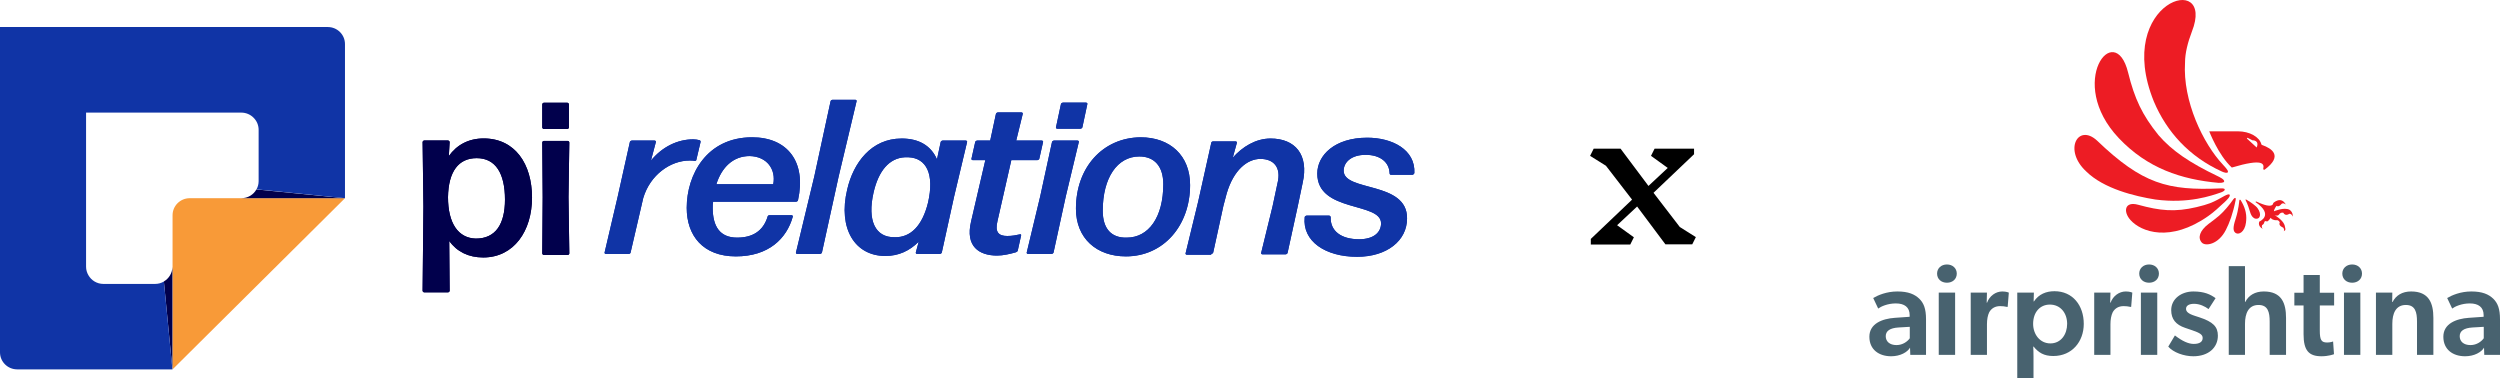 <svg xmlns="http://www.w3.org/2000/svg" width="555" height="84" viewBox="0 0 555 84" fill="none"><path d="M375.68 54.24H369.72L363.44 45.84L359 50L362.72 52.68L361.92 54.28H353.16V53.04L362.32 44.32L356.52 36.8L353 34.6L353.8 33H359.76L365.96 41.28L370.24 37.28L366.52 34.6L367.32 33H376.08V34.24L367.08 42.8L372.92 50.4L376.48 52.64L375.68 54.24Z" fill="black"></path><path d="M76.585 44H42.123C40.014 44 38.308 45.694 38.308 47.788V82L76.585 44Z" fill="#F89A38"></path><path d="M38.277 59.274C38.246 60.629 37.502 61.83 36.385 62.477L38.277 82V59.274Z" fill="#01004C"></path><path d="M76.554 44L56.919 42.06C56.268 43.23 55.027 44 53.569 44H76.554Z" fill="#01004C"></path><path d="M55.877 43.257C55.963 43.225 56.023 43.166 56.082 43.107C56.057 43.123 56.035 43.138 56.013 43.151C56.011 43.152 56.009 43.154 56.007 43.155C55.965 43.19 55.921 43.224 55.877 43.257Z" fill="#1034A6"></path><path d="M55.102 43.71C55.116 43.704 55.129 43.698 55.143 43.692C55.145 43.692 55.148 43.692 55.151 43.692C55.136 43.692 55.128 43.7 55.12 43.708C55.113 43.715 55.105 43.723 55.089 43.723C55.094 43.718 55.098 43.714 55.102 43.71Z" fill="#1034A6"></path><path d="M36.387 62.497L38.277 82L3.815 82C1.706 82 0 80.306 0 78.212V6H72.77C74.879 6 76.585 7.694 76.585 9.788L76.585 44L56.946 42.035C57.246 41.493 57.416 40.873 57.416 40.212V28.819C57.416 27.765 56.984 26.813 56.286 26.127C55.595 25.431 54.633 25 53.569 25H19.108V59.212C19.108 59.892 19.296 60.531 19.618 61.085C20.27 62.246 21.518 63.031 22.954 63.031H34.431C35.146 63.031 35.815 62.836 36.387 62.497Z" fill="#1034A6"></path><path d="M56.649 42.49C56.657 42.48 56.665 42.469 56.673 42.459L56.702 42.429C56.691 42.441 56.683 42.453 56.677 42.463C56.669 42.477 56.662 42.487 56.649 42.49Z" fill="#1034A6"></path><path d="M298.296 37.904C298.296 36.002 300.01 34.373 303.166 34.373C306.414 34.373 308.398 36.002 308.488 38.447C308.488 38.719 308.668 38.809 308.849 38.809H313.539C313.719 38.809 313.9 38.628 313.99 38.447C314.261 33.196 309.029 30.57 303.527 30.57C296.312 30.57 292.433 34.463 292.433 38.538C292.433 47.229 306.594 44.785 306.594 49.583C306.594 51.575 304.97 53.114 301.723 53.114C297.755 53.114 295.319 51.304 295.41 48.225C295.41 48.044 295.229 47.863 295.049 47.863H290.088C289.908 47.863 289.637 48.044 289.637 48.225C289.096 53.567 294.237 57.008 301.272 57.008C307.947 57.008 312.366 53.386 312.366 48.497C312.457 40.167 298.296 42.612 298.296 37.904ZM268.892 56.374C269.072 56.374 269.343 56.193 269.343 56.012L271.598 45.69L272.319 42.974C273.853 37.723 276.919 35.278 279.806 35.278C282.782 35.278 284.496 37.18 283.594 40.711L282.512 45.781L279.986 56.102C279.896 56.283 280.076 56.464 280.257 56.464H285.398C285.578 56.464 285.849 56.283 285.849 56.102L288.104 45.781L289.186 40.62C290.629 34.282 287.472 30.751 282.061 30.751C278.723 30.751 275.747 32.653 273.672 35.007L274.574 31.747C274.665 31.566 274.484 31.385 274.304 31.385H269.343C269.072 31.385 268.892 31.566 268.892 31.747L266.006 44.694L263.21 56.193C263.119 56.374 263.3 56.555 263.48 56.555H268.892V56.374ZM244.81 46.777C244.81 39.443 248.057 34.735 252.927 34.735C256.265 34.735 258.249 36.908 258.249 40.892C258.249 48.225 255.002 52.752 250.131 52.752C246.704 52.843 244.81 50.761 244.81 46.777ZM238.857 46.324C238.857 52.933 243.457 56.917 249.951 56.917C258.339 56.917 264.202 50.036 264.202 41.073C264.202 34.554 259.782 30.48 253.198 30.48C244.81 30.57 238.857 37.179 238.857 46.324ZM233.445 56.374C233.625 56.374 233.896 56.193 233.896 56.012L236.602 43.608L239.488 31.566C239.578 31.385 239.398 31.204 239.218 31.204H233.986C233.806 31.204 233.535 31.385 233.535 31.566L230.92 43.608L227.943 56.012C227.853 56.193 228.033 56.374 228.214 56.374H233.445ZM239.849 28.578C240.029 28.578 240.3 28.397 240.3 28.216L241.382 23.146C241.472 22.965 241.292 22.784 241.112 22.784H235.971C235.79 22.784 235.52 22.965 235.52 23.146L234.437 28.216C234.347 28.397 234.527 28.578 234.708 28.578H239.849ZM226.68 52.3C226.771 52.118 226.59 51.938 226.41 52.028C225.598 52.209 224.696 52.39 223.614 52.39C221.72 52.39 220.818 51.575 221.449 49.04L224.516 35.55H230.288C230.469 35.55 230.739 35.369 230.739 35.188L231.551 31.566C231.641 31.385 231.461 31.204 231.28 31.204H225.598L227.041 25.319C227.131 25.138 226.951 24.957 226.771 24.957H221.539C221.359 24.957 221.088 25.138 221.088 25.319L219.826 31.204H216.939C216.759 31.204 216.488 31.385 216.488 31.566L215.676 35.188C215.586 35.369 215.767 35.55 215.947 35.55H218.743L215.586 49.131C214.233 54.744 217.39 56.736 221.359 56.736C222.712 56.736 224.245 56.374 225.508 56.012C225.778 55.921 225.959 55.74 225.959 55.559L226.68 52.3ZM208.641 56.374C208.822 56.374 209.092 56.193 209.092 56.012L211.798 43.698L214.684 31.566C214.775 31.385 214.594 31.204 214.414 31.204H209.273C209.092 31.204 208.822 31.385 208.822 31.566L208.01 35.369C206.657 32.29 203.951 30.751 200.163 30.751C193.398 30.751 189.429 36.184 188.077 42.069C186.002 50.761 189.79 56.827 196.555 56.827C199.531 56.827 201.967 55.65 203.951 53.658L203.32 56.012C203.229 56.193 203.41 56.374 203.59 56.374H208.641ZM193.939 42.702C195.022 37.994 197.367 35.097 200.884 34.916H201.696C205.665 35.097 207.469 38.628 206.026 44.966C204.763 50.127 202.147 52.752 198.629 52.662C194.3 52.752 192.496 48.95 193.939 42.702ZM182.033 56.374C182.214 56.374 182.484 56.193 182.484 56.012L186.182 39.171L190.151 22.512C190.241 22.331 190.061 22.15 189.88 22.15H184.829C184.649 22.15 184.379 22.331 184.379 22.512L180.771 39.171L176.712 56.012C176.622 56.193 176.802 56.374 176.982 56.374H182.033ZM171.661 40.892H159.033C160.206 37.179 162.732 34.644 166.43 34.644C170.308 34.735 172.292 37.632 171.661 40.892ZM170.849 47.773C170.579 47.773 170.398 47.954 170.398 48.135C169.406 51.304 167.061 52.752 163.633 52.752C159.845 52.752 158.222 50.308 158.222 46.143C158.222 45.69 158.222 45.238 158.312 44.785H176.712C176.892 44.785 177.163 44.604 177.163 44.423C179.057 35.821 174.728 30.48 166.971 30.48C156.869 30.48 152.449 38.809 152.449 46.143C152.449 52.3 156.057 56.917 163.363 56.917C170.669 56.917 174.637 52.933 175.99 48.135C176.081 47.954 175.9 47.773 175.72 47.773H170.849ZM139.551 56.374C139.822 56.374 140.002 56.193 140.002 56.012L142.798 43.97C144.332 38.809 148.841 35.64 153.081 35.64C153.441 35.64 153.892 35.64 154.163 35.731C154.434 35.731 154.614 35.64 154.614 35.369L155.516 31.566C155.606 31.385 155.426 31.113 155.245 31.113C154.885 31.023 154.434 30.932 153.892 30.932C150.465 30.932 147.037 32.562 144.512 35.64L145.594 31.566C145.685 31.385 145.504 31.204 145.324 31.204H140.273C140.092 31.204 139.822 31.385 139.822 31.566L137.116 43.698L134.23 56.012C134.139 56.193 134.32 56.374 134.5 56.374H139.551Z" fill="#1034A6"></path><path d="M126.025 56.609C126.207 56.609 126.389 56.427 126.389 56.245L126.207 43.763L126.389 31.645C126.389 31.463 126.207 31.281 126.025 31.281H120.748C120.566 31.281 120.384 31.463 120.384 31.645L120.475 43.763L120.384 56.245C120.384 56.427 120.566 56.609 120.748 56.609H126.025ZM125.934 28.639C126.116 28.639 126.298 28.456 126.298 28.274V23.172C126.298 22.99 126.116 22.808 125.934 22.808H120.748C120.566 22.808 120.384 22.99 120.384 23.172V28.274C120.384 28.456 120.566 28.639 120.748 28.639H125.934ZM118.109 43.854C118.109 36.474 114.379 30.734 107.373 30.734C104.007 30.734 101.369 32.192 99.64 34.652L99.822 31.554C99.822 31.372 99.64 31.19 99.458 31.19H94.181C93.999 31.19 93.817 31.372 93.817 31.554L93.999 45.858L93.817 64.536C93.817 64.718 93.999 64.9 94.181 64.9H99.458C99.64 64.9 99.822 64.718 99.822 64.536L99.731 53.511C101.46 55.88 104.007 57.156 107.282 57.156C114.106 57.156 118.109 51.234 118.109 43.854ZM99.458 43.763C99.549 38.023 101.823 35.107 105.827 35.107C110.012 35.107 112.104 38.478 112.104 44.309C112.104 49.776 110.012 52.965 105.645 52.965C101.732 52.874 99.458 49.594 99.458 43.763Z" fill="#01004C"></path><path d="M298.296 37.904C298.296 36.002 300.01 34.373 303.166 34.373C306.414 34.373 308.398 36.002 308.488 38.447C308.488 38.719 308.668 38.809 308.849 38.809H313.539C313.719 38.809 313.9 38.628 313.99 38.447C314.261 33.196 309.029 30.57 303.527 30.57C296.312 30.57 292.433 34.463 292.433 38.538C292.433 47.229 306.594 44.785 306.594 49.583C306.594 51.575 304.97 53.114 301.723 53.114C297.755 53.114 295.319 51.304 295.41 48.225C295.41 48.044 295.229 47.863 295.049 47.863H290.088C289.908 47.863 289.637 48.044 289.637 48.225C289.096 53.567 294.237 57.008 301.272 57.008C307.947 57.008 312.366 53.386 312.366 48.497C312.457 40.167 298.296 42.612 298.296 37.904ZM268.892 56.374C269.072 56.374 269.343 56.193 269.343 56.012L271.598 45.69L272.319 42.974C273.853 37.723 276.919 35.278 279.806 35.278C282.782 35.278 284.496 37.18 283.594 40.711L282.512 45.781L279.986 56.102C279.896 56.283 280.076 56.464 280.257 56.464H285.398C285.578 56.464 285.849 56.283 285.849 56.102L288.104 45.781L289.186 40.62C290.629 34.282 287.472 30.751 282.061 30.751C278.723 30.751 275.747 32.653 273.672 35.007L274.574 31.747C274.665 31.566 274.484 31.385 274.304 31.385H269.343C269.072 31.385 268.892 31.566 268.892 31.747L266.006 44.694L263.21 56.193C263.119 56.374 263.3 56.555 263.48 56.555H268.892V56.374ZM244.81 46.777C244.81 39.443 248.057 34.735 252.927 34.735C256.265 34.735 258.249 36.908 258.249 40.892C258.249 48.225 255.002 52.752 250.131 52.752C246.704 52.843 244.81 50.761 244.81 46.777ZM238.857 46.324C238.857 52.933 243.457 56.917 249.951 56.917C258.339 56.917 264.202 50.036 264.202 41.073C264.202 34.554 259.782 30.48 253.198 30.48C244.81 30.57 238.857 37.179 238.857 46.324ZM233.445 56.374C233.625 56.374 233.896 56.193 233.896 56.012L236.602 43.608L239.488 31.566C239.578 31.385 239.398 31.204 239.218 31.204H233.986C233.806 31.204 233.535 31.385 233.535 31.566L230.92 43.608L227.943 56.012C227.853 56.193 228.033 56.374 228.214 56.374H233.445ZM239.849 28.578C240.029 28.578 240.3 28.397 240.3 28.216L241.382 23.146C241.472 22.965 241.292 22.784 241.112 22.784H235.971C235.79 22.784 235.52 22.965 235.52 23.146L234.437 28.216C234.347 28.397 234.527 28.578 234.708 28.578H239.849ZM226.68 52.3C226.771 52.118 226.59 51.938 226.41 52.028C225.598 52.209 224.696 52.39 223.614 52.39C221.72 52.39 220.818 51.575 221.449 49.04L224.516 35.55H230.288C230.469 35.55 230.739 35.369 230.739 35.188L231.551 31.566C231.641 31.385 231.461 31.204 231.28 31.204H225.598L227.041 25.319C227.131 25.138 226.951 24.957 226.771 24.957H221.539C221.359 24.957 221.088 25.138 221.088 25.319L219.826 31.204H216.939C216.759 31.204 216.488 31.385 216.488 31.566L215.676 35.188C215.586 35.369 215.767 35.55 215.947 35.55H218.743L215.586 49.131C214.233 54.744 217.39 56.736 221.359 56.736C222.712 56.736 224.245 56.374 225.508 56.012C225.778 55.921 225.959 55.74 225.959 55.559L226.68 52.3ZM208.641 56.374C208.822 56.374 209.092 56.193 209.092 56.012L211.798 43.698L214.684 31.566C214.775 31.385 214.594 31.204 214.414 31.204H209.273C209.092 31.204 208.822 31.385 208.822 31.566L208.01 35.369C206.657 32.29 203.951 30.751 200.163 30.751C193.398 30.751 189.429 36.184 188.077 42.069C186.002 50.761 189.79 56.827 196.555 56.827C199.531 56.827 201.967 55.65 203.951 53.658L203.32 56.012C203.229 56.193 203.41 56.374 203.59 56.374H208.641ZM193.939 42.702C195.022 37.994 197.367 35.097 200.884 34.916H201.696C205.665 35.097 207.469 38.628 206.026 44.966C204.763 50.127 202.147 52.752 198.629 52.662C194.3 52.752 192.496 48.95 193.939 42.702ZM182.033 56.374C182.214 56.374 182.484 56.193 182.484 56.012L186.182 39.171L190.151 22.512C190.241 22.331 190.061 22.15 189.88 22.15H184.829C184.649 22.15 184.379 22.331 184.379 22.512L180.771 39.171L176.712 56.012C176.622 56.193 176.802 56.374 176.982 56.374H182.033ZM171.661 40.892H159.033C160.206 37.179 162.732 34.644 166.43 34.644C170.308 34.735 172.292 37.632 171.661 40.892ZM170.849 47.773C170.579 47.773 170.398 47.954 170.398 48.135C169.406 51.304 167.061 52.752 163.633 52.752C159.845 52.752 158.222 50.308 158.222 46.143C158.222 45.69 158.222 45.238 158.312 44.785H176.712C176.892 44.785 177.163 44.604 177.163 44.423C179.057 35.821 174.728 30.48 166.971 30.48C156.869 30.48 152.449 38.809 152.449 46.143C152.449 52.3 156.057 56.917 163.363 56.917C170.669 56.917 174.637 52.933 175.99 48.135C176.081 47.954 175.9 47.773 175.72 47.773H170.849ZM139.551 56.374C139.822 56.374 140.002 56.193 140.002 56.012L142.798 43.97C144.332 38.809 148.841 35.64 153.081 35.64C153.441 35.64 153.892 35.64 154.163 35.731C154.434 35.731 154.614 35.64 154.614 35.369L155.516 31.566C155.606 31.385 155.426 31.113 155.245 31.113C154.885 31.023 154.434 30.932 153.892 30.932C150.465 30.932 147.037 32.562 144.512 35.64L145.594 31.566C145.685 31.385 145.504 31.204 145.324 31.204H140.273C140.092 31.204 139.822 31.385 139.822 31.566L137.116 43.698L134.23 56.012C134.139 56.193 134.32 56.374 134.5 56.374H139.551Z" fill="#1034A6"></path><path d="M126.025 56.609C126.207 56.609 126.389 56.427 126.389 56.245L126.207 43.763L126.389 31.645C126.389 31.463 126.207 31.281 126.025 31.281H120.748C120.566 31.281 120.384 31.463 120.384 31.645L120.475 43.763L120.384 56.245C120.384 56.427 120.566 56.609 120.748 56.609H126.025ZM125.934 28.639C126.116 28.639 126.298 28.456 126.298 28.274V23.172C126.298 22.99 126.116 22.808 125.934 22.808H120.748C120.566 22.808 120.384 22.99 120.384 23.172V28.274C120.384 28.456 120.566 28.639 120.748 28.639H125.934ZM118.109 43.854C118.109 36.474 114.379 30.734 107.373 30.734C104.007 30.734 101.369 32.192 99.64 34.652L99.822 31.554C99.822 31.372 99.64 31.19 99.458 31.19H94.181C93.999 31.19 93.817 31.372 93.817 31.554L93.999 45.858L93.817 64.536C93.817 64.718 93.999 64.9 94.181 64.9H99.458C99.64 64.9 99.822 64.718 99.822 64.536L99.731 53.511C101.46 55.88 104.007 57.156 107.282 57.156C114.106 57.156 118.109 51.234 118.109 43.854ZM99.458 43.763C99.549 38.023 101.823 35.107 105.827 35.107C110.012 35.107 112.104 38.478 112.104 44.309C112.104 49.776 110.012 52.965 105.645 52.965C101.732 52.874 99.458 49.594 99.458 43.763Z" fill="#01004C"></path><path d="M419.826 79.091C417.157 79.091 415 77.635 415 74.754C415 71.87 417.81 70.757 420.65 70.557L423.943 70.327V69.957C423.943 68.188 422.779 67.36 420.877 67.36C419.06 67.36 417.555 68.046 416.96 68.502L415.852 66.161C416.902 65.533 418.833 64.705 421.217 64.705C423.659 64.705 425.05 65.333 426.072 66.304C427.065 67.274 427.577 68.53 427.577 70.871V78.778H424.085L424.027 77.179C423.46 78.179 421.871 79.091 419.826 79.091ZM418.634 74.638C418.634 75.809 419.514 76.607 421.018 76.607C422.438 76.607 423.488 75.779 423.971 75.095V72.555L421.501 72.698C419.571 72.813 418.634 73.468 418.634 74.638Z" fill="#48626F"></path><path d="M430.032 60.739C430.032 59.567 430.941 58.712 432.218 58.712C433.496 58.712 434.405 59.567 434.405 60.739C434.405 61.938 433.496 62.764 432.218 62.764C430.941 62.764 430.032 61.936 430.032 60.739ZM434.035 78.778H430.401V64.962H434.035V78.778Z" fill="#48626F"></path><path d="M441.104 64.962L441.047 67.188H441.132C441.671 65.704 443.034 64.705 444.511 64.705C445.448 64.705 445.959 64.962 445.959 64.962L445.704 68.13H445.535C445.137 68.016 444.512 67.959 444.03 67.959C442.951 67.959 442.128 68.415 441.616 69.301C441.276 69.986 441.105 70.927 441.105 71.985V78.778H437.499V64.962H441.104Z" fill="#48626F"></path><path d="M451.523 66.933C452.631 65.277 454.278 64.649 456.094 64.649C460.126 64.649 462.596 67.789 462.596 71.899C462.596 75.81 460.013 79.034 455.838 79.034C453.738 79.034 452.574 78.293 451.438 76.921L451.382 76.95C451.41 77.606 451.438 78.234 451.438 79.204V84H447.832V64.96H451.523L451.466 66.902L451.523 66.933ZM451.354 71.898C451.354 74.21 452.858 76.237 455.187 76.237C457.543 76.237 458.906 74.21 458.906 71.898C458.906 69.501 457.429 67.616 455.072 67.616C452.886 67.616 451.354 69.301 451.354 71.898Z" fill="#48626F"></path><path d="M468.52 64.962L468.464 67.188H468.549C469.087 65.704 470.452 64.705 471.927 64.705C472.864 64.705 473.375 64.962 473.375 64.962L473.119 68.13H472.949C472.551 68.016 471.927 67.959 471.445 67.959C470.366 67.959 469.542 68.415 469.031 69.301C468.691 69.986 468.52 70.927 468.52 71.985V78.778H464.915V64.962H468.52Z" fill="#48626F"></path><path d="M474.908 60.739C474.908 59.567 475.817 58.712 477.094 58.712C478.372 58.712 479.281 59.567 479.281 60.739C479.281 61.938 478.372 62.764 477.094 62.764C475.817 62.764 474.908 61.936 474.908 60.739ZM478.911 78.778H475.276V64.962H478.911V78.778Z" fill="#48626F"></path><path d="M487.088 67.446C485.894 67.446 485.299 67.901 485.299 68.559C485.299 69.157 485.754 69.643 487.287 70.128L488.252 70.442C491.29 71.44 492.369 72.525 492.369 74.523C492.369 77.15 490.297 79.091 486.918 79.091C484.817 79.091 482.461 78.234 481.354 76.95L482.831 74.467C484.45 75.722 485.84 76.351 487.004 76.351C488.367 76.351 488.991 75.837 488.991 75.038C488.991 74.325 488.452 73.926 486.692 73.326L485.103 72.785C483.059 72.099 482.008 70.871 482.008 68.846C482.008 66.333 484.279 64.707 486.919 64.707C489.361 64.707 490.724 65.363 491.86 66.191L490.298 68.618C489.501 68.016 488.337 67.446 487.088 67.446Z" fill="#48626F"></path><path d="M507.501 70.585V78.778H503.867V71.385C503.867 69.33 503.497 67.703 501.397 67.703C499.155 67.703 498.388 69.587 498.388 71.899V78.778H494.783V59.083H498.388V67.046H498.444C499.183 65.59 500.575 64.705 502.561 64.705C506.506 64.705 507.501 67.274 507.501 70.585Z" fill="#48626F"></path><path d="M516.643 76.037C517.381 76.037 517.948 75.808 517.948 75.808L518.147 78.634C517.978 78.691 516.899 79.091 515.365 79.091C512.555 79.091 511.391 77.806 511.391 74.209V67.815H509.347V64.989H511.391V61.051H514.997V64.989H518.175V67.815H514.997V73.41C514.997 75.523 515.365 76.037 516.643 76.037Z" fill="#48626F"></path><path d="M519.993 60.739C519.993 59.567 520.902 58.712 522.18 58.712C523.457 58.712 524.365 59.567 524.365 60.739C524.365 61.938 523.457 62.764 522.18 62.764C520.902 62.764 519.993 61.936 519.993 60.739ZM523.996 78.778H520.362V64.962H523.996V78.778Z" fill="#48626F"></path><path d="M534.104 67.702C531.862 67.702 531.095 69.585 531.095 71.898V78.776H527.461V64.96H531.095L531.067 67.044H531.152C531.889 65.588 533.281 64.704 535.269 64.704C539.215 64.704 540.209 67.273 540.209 70.584V78.776H536.575V71.384C536.574 69.33 536.205 67.702 534.104 67.702Z" fill="#48626F"></path><path d="M547.249 79.091C544.581 79.091 542.423 77.635 542.423 74.754C542.423 71.87 545.235 70.757 548.073 70.557L551.366 70.327V69.957C551.366 68.188 550.201 67.36 548.3 67.36C546.483 67.36 544.978 68.046 544.383 68.502L543.275 66.161C544.326 65.533 546.256 64.705 548.64 64.705C551.082 64.705 552.473 65.333 553.495 66.304C554.489 67.274 555 68.53 555 70.871V78.778H551.508L551.452 77.179C550.883 78.179 549.292 79.091 547.249 79.091ZM546.057 74.638C546.057 75.809 546.937 76.607 548.441 76.607C549.86 76.607 550.911 75.779 551.394 75.095V72.555L548.923 72.698C546.993 72.813 546.057 73.468 546.057 74.638Z" fill="#48626F"></path><path d="M500.718 44.86C500.718 44.86 500.799 44.681 500.954 44.755C504.769 46.588 504.653 45.078 504.653 45.078C504.653 45.078 506.373 43.406 507.462 45.422C507.462 45.422 506.949 44.925 506.498 45.257C506.498 45.257 505.963 46.066 505.379 45.702C505.379 45.702 504.786 46.495 504.816 46.908C504.816 46.908 507.053 45.923 508.278 46.575C508.278 46.575 509.037 46.99 509.009 48.108C509.009 48.108 508.78 47.414 508.224 47.465C508.224 47.465 507.359 48.112 506.876 47.216C506.876 47.216 506.316 47.08 505.966 47.6C505.614 48.119 504.914 47.722 504.914 47.722C504.914 47.722 506.707 48.745 507.148 49.902C507.169 49.956 507.186 50.011 507.201 50.066C507.52 51.289 507.303 51.066 506.966 51.341C506.966 51.341 507.267 51.087 506.869 50.53C506.869 50.53 505.727 50.124 506.11 49.394C506.11 49.394 505.922 48.845 505.445 48.881C504.699 48.937 504.229 48.609 504.089 48.347C504.089 48.347 503.519 49.271 503.209 49.146C502.899 49.021 502.727 49.064 502.659 49.386C502.591 49.709 502.383 49.867 502.195 49.967C502.195 49.967 501.959 50.428 502.352 50.796C502.352 50.796 501.194 50.356 501.543 49.207C501.54 49.209 504.987 47.77 500.718 44.86Z" fill="#ED1C24"></path><path d="M474.633 45.448C471.674 44.639 471.29 46.968 472.957 48.837V48.839C475.347 51.515 481.815 53.869 490.223 47.969C491.415 47.133 492.62 46.042 493.886 44.85C494.252 44.504 495.249 43.581 494.969 43.217C494.702 42.87 493.183 43.882 492.245 44.366C491.283 44.863 490.346 45.346 487.624 45.983C482.815 47.107 479.636 46.817 474.633 45.448Z" fill="#ED1C24"></path><path d="M493.51 36.577C489.098 31.907 484.539 22.426 485.078 13.886C485.078 11.803 485.683 9.423 486.589 7.043C492.013 -6.643 469.112 0.2 478.15 22.513C481.004 29.281 486.012 34.781 493.245 38.074C493.716 38.289 494.457 38.525 494.582 38.222C494.656 38.046 494.675 37.809 493.51 36.577Z" fill="#ED1C24"></path><path d="M492.907 41.827C481.258 42.341 475.604 40.85 465.535 31.202C461.317 27.335 458.003 33.285 463.124 38.046C467.042 41.911 473.945 43.57 478.49 44.293C485.874 45.284 491.039 43.408 493.033 42.724C493.184 42.672 493.906 42.435 493.891 42.067C493.876 41.727 492.907 41.827 492.907 41.827Z" fill="#ED1C24"></path><path d="M495.845 44.186C495.286 44.978 494.845 45.554 494.233 46.262C493.738 46.836 493.21 47.382 492.624 47.901V47.902C492.026 48.429 491.138 49.071 490.301 49.709C488.332 51.212 487.847 52.776 488.79 53.84C489.596 54.747 492.497 54.289 494.15 51.029C494.943 49.466 495.687 47.525 496.314 44.429C496.421 43.898 496.186 43.767 495.845 44.186Z" fill="#ED1C24"></path><path d="M498.544 47.097C498.511 46.94 498.471 46.779 498.425 46.62V46.616C498.231 45.934 497.906 45.212 497.463 44.49C497.428 44.441 497.357 44.321 497.259 44.33C497.137 44.34 497.13 44.527 497.119 44.59C497.119 44.59 496.956 46.557 496.357 48.429C495.948 49.706 495.536 51.09 496.202 51.636C497 52.291 498.337 51.486 498.603 49.44C498.692 48.761 498.732 47.975 498.544 47.097Z" fill="#ED1C24"></path><path d="M500.776 45.787C500.015 45.084 499.163 44.636 498.779 44.371C498.779 44.371 498.589 44.235 498.526 44.294C498.475 44.342 498.578 44.542 498.578 44.542C498.578 44.542 498.96 45.17 499.533 47.109C499.867 48.243 500.48 48.51 500.691 48.54C501.346 48.634 501.722 48.326 501.727 47.587C501.73 47.142 501.371 46.287 500.776 45.787Z" fill="#ED1C24"></path><path d="M502.151 32.175C502.09 32.153 502.045 32.101 502.029 32.038C501.602 30.399 499.424 29.152 496.801 29.152H490.452C490.452 29.152 492.46 34.438 495.462 37.196C502.486 35.097 502.668 36.385 502.445 37.45C502.408 37.63 502.616 37.761 502.763 37.652C506.853 34.615 504.404 32.963 502.151 32.175ZM500.982 32.746L498.937 30.867C498.709 30.664 498.831 30.498 499.095 30.661L500.04 31.145C500.04 31.145 501.669 31.085 500.982 32.746Z" fill="#ED1C24"></path><path d="M492.307 39.098C486.098 36.125 482.164 33.453 479.184 29.999C475.569 25.517 473.875 21.924 472.437 16.096C469.49 4.155 458.609 18.252 470.378 30.67C476.735 37.379 484.271 39.844 492.518 40.593C492.518 40.593 493.688 40.655 493.765 40.297C493.868 39.817 492.641 39.267 492.307 39.098Z" fill="#ED1C24"></path></svg>